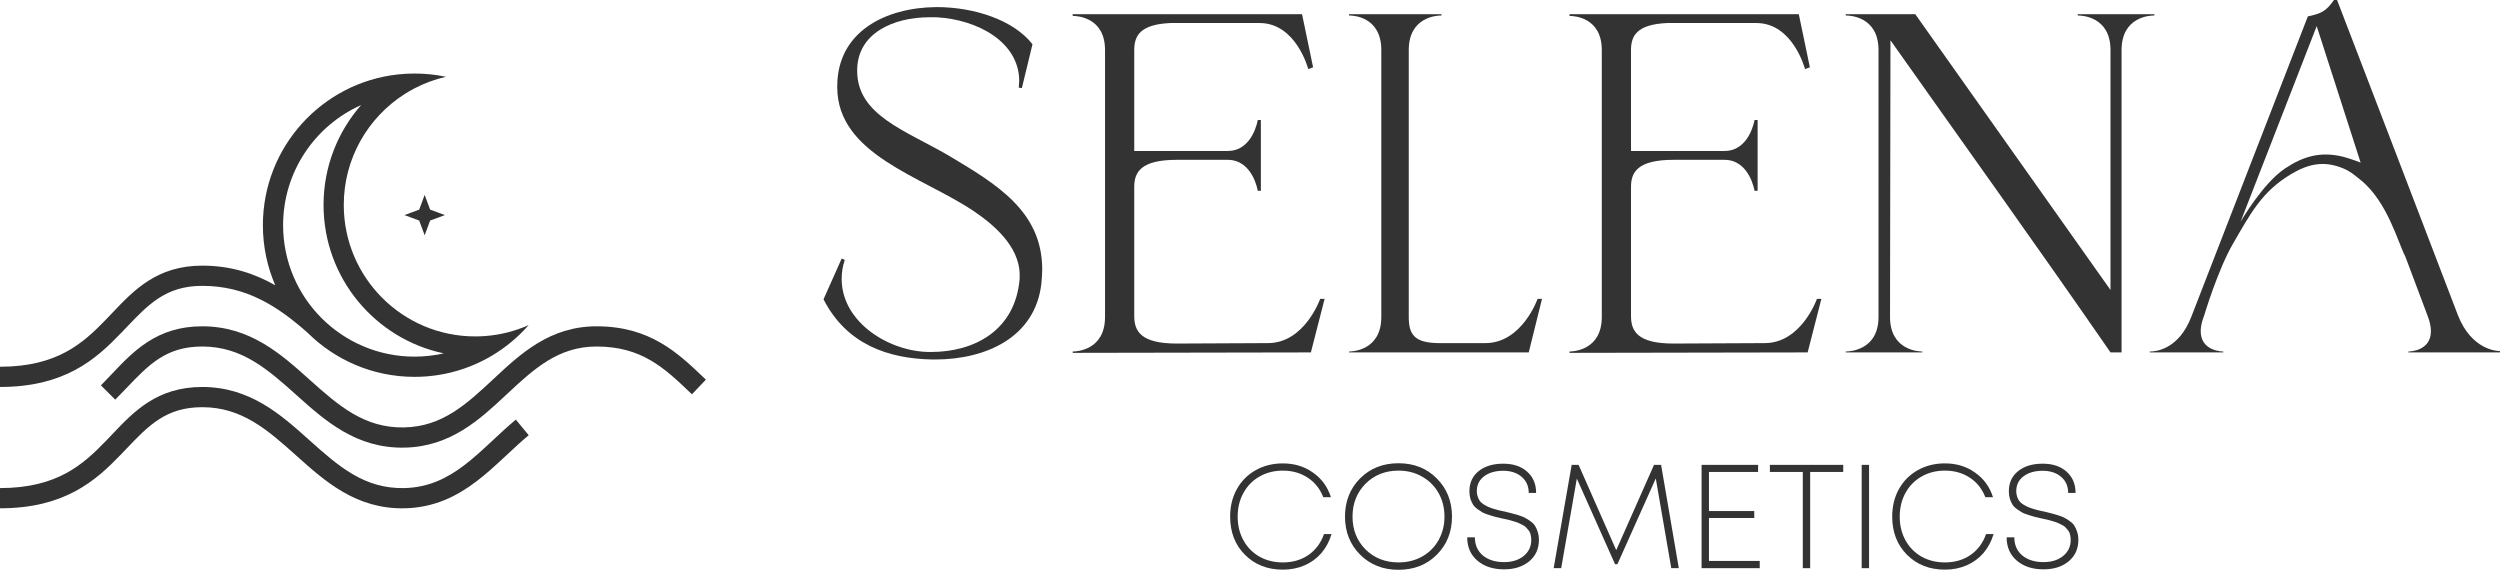 <?xml version="1.0" encoding="UTF-8"?> <svg xmlns="http://www.w3.org/2000/svg" width="766" height="175" viewBox="0 0 766 175" fill="none"> <path d="M671.448 96.991L707.124 5.019C711.058 4.205 712.686 3.527 715.127 0H716.077C728.421 32.15 740.766 64.299 753.11 96.584C757.315 107.3 765.183 107.572 765.997 107.572V107.979H737.917V107.707C738.324 107.707 744.835 107.572 744.835 101.467C744.835 100.247 744.564 98.619 743.75 96.584L736.967 78.542C734.933 74.88 731.568 61.751 723.298 55.153C721.339 53.591 720.273 52.557 717.96 51.595C712.151 49.178 707.343 50.137 701.948 53.374C693.052 58.711 689.598 65.333 684.157 74.724C679.544 82.683 675.381 96.584 675.381 96.584C674.568 98.619 674.296 100.247 674.296 101.467C674.296 107.572 680.808 107.707 681.214 107.707V107.979H658.696V107.707H658.832C660.188 107.707 667.514 107.3 671.448 96.991ZM723.298 49.816L709.837 8.003L686.505 67.962C686.505 67.962 693.241 56.213 700.169 51.595C705.506 48.037 710.844 46.258 717.96 48.037C720.092 48.569 723.298 49.816 723.298 49.816Z" fill="#333333"></path> <path d="M650.05 107.978H646.658C624.547 75.965 601.758 44.222 579.239 12.344L579.104 97.126C579.104 107.436 588.057 107.707 589.006 107.707V107.978H565.539V107.707C566.488 107.707 575.577 107.436 575.577 97.126V15.328C575.577 5.154 566.895 4.748 565.674 4.748H565.539V4.341H586.836L646.658 88.852V15.328C646.658 5.154 637.977 4.748 636.756 4.748H636.62V4.341H660.088V4.748H659.952C658.731 4.748 650.05 5.154 650.05 15.328V107.978Z" fill="#333333"></path> <path d="M480.886 108.114V107.707C481.835 107.707 490.788 107.436 490.788 97.126V15.328C490.788 5.29 482.242 4.883 481.021 4.883H480.886V4.341H551.153L554.545 20.619L553.052 21.161C553.052 21.161 549.39 7.054 538.131 7.054H510.865C501.505 7.461 499.741 10.988 499.741 15.328V46.257H528.364C536.096 46.257 537.588 36.761 537.588 36.761H538.538V58.466H537.588C537.588 58.466 536.096 48.97 528.364 48.97H512.764C501.776 48.97 499.741 52.768 499.741 57.245V96.855C499.741 101.467 501.776 105.265 512.764 105.265L540.708 105.13C551.967 105.13 556.715 91.565 556.715 91.565H558.072L553.866 107.978L480.886 108.114Z" fill="#333333"></path> <path d="M468.404 107.978H413.33V107.707C414.279 107.707 423.232 107.436 423.232 97.126V15.328C423.232 5.154 414.686 4.748 413.465 4.748H413.33V4.341H441.681V4.748H441.545C440.324 4.748 431.643 5.154 431.643 15.328V97.126C431.643 102.552 433.406 105.13 441.138 105.13H455.11C466.369 105.13 471.117 91.565 471.117 91.565H472.474L468.404 107.978Z" fill="#333333"></path> <path d="M328.677 108.114V107.707C329.627 107.707 338.58 107.436 338.58 97.126V15.328C338.58 5.29 330.034 4.883 328.813 4.883H328.677V4.341H398.945L402.336 20.619L400.844 21.161C400.844 21.161 397.181 7.054 385.922 7.054H358.656C349.296 7.461 347.533 10.988 347.533 15.328V46.257H376.155C383.887 46.257 385.379 36.761 385.379 36.761H386.329V58.466H385.379C385.379 58.466 383.887 48.97 376.155 48.97H360.555C349.567 48.97 347.533 52.768 347.533 57.245V96.855C347.533 101.467 349.567 105.265 360.555 105.265L388.499 105.13C399.758 105.13 404.506 91.565 404.506 91.565H405.863L401.658 107.978L328.677 108.114Z" fill="#333333"></path> <path d="M286.512 110.149H285.562C272.133 109.878 259.382 105.537 252.328 91.7L257.889 79.22L258.839 79.627C258.161 81.662 257.889 83.561 257.889 85.46C257.889 98.89 272.675 107.843 284.884 107.843H285.291C298.449 107.843 311.065 101.332 312.421 85.46V84.239C312.421 75.286 304.011 68.504 298.178 64.57C282.307 53.989 256.668 47.342 256.533 26.859V26.452C256.533 9.767 271.183 2.306 286.919 2.17C298.721 2.17 310.658 6.24 316.355 13.565L313.1 26.994L312.15 26.859L312.286 24.824C312.286 12.887 299.534 5.968 286.919 5.29H284.748C273.761 5.29 262.637 10.174 262.637 21.568V21.704C262.637 35.269 277.288 39.881 290.581 47.614C305.367 56.431 319.34 64.706 319.34 82.612C319.34 83.968 319.204 85.46 319.068 86.953C317.169 103.366 302.112 110.149 286.512 110.149Z" fill="#333333"></path> <path d="M626.14 174.447C622.763 174.447 620.035 173.558 617.955 171.779C615.875 170.001 614.835 167.62 614.835 164.635H617.187C617.187 166.956 618 168.81 619.628 170.197C621.286 171.553 623.457 172.232 626.14 172.232C628.581 172.232 630.571 171.614 632.108 170.378C633.676 169.112 634.459 167.469 634.459 165.449C634.459 164.876 634.399 164.349 634.279 163.866C634.188 163.384 634.007 162.962 633.736 162.6C633.465 162.239 633.193 161.922 632.922 161.651C632.681 161.349 632.304 161.078 631.792 160.837C631.279 160.566 630.842 160.355 630.48 160.204C630.149 160.053 629.651 159.887 628.988 159.706C628.325 159.495 627.797 159.345 627.406 159.254C627.044 159.164 626.486 159.043 625.733 158.893C624.798 158.682 624.075 158.516 623.562 158.395C623.08 158.275 622.417 158.079 621.573 157.807C620.729 157.536 620.065 157.28 619.583 157.039C619.131 156.767 618.603 156.421 618 155.999C617.398 155.577 616.945 155.124 616.644 154.642C616.342 154.16 616.071 153.572 615.83 152.879C615.619 152.155 615.513 151.371 615.513 150.527C615.513 147.935 616.448 145.885 618.317 144.378C620.216 142.84 622.733 142.072 625.868 142.072C628.943 142.072 631.385 142.886 633.193 144.514C635.032 146.141 635.952 148.312 635.952 151.025H633.691C633.691 148.975 632.967 147.332 631.52 146.096C630.073 144.86 628.174 144.242 625.823 144.242C624.255 144.242 622.854 144.498 621.618 145.011C620.412 145.523 619.462 146.247 618.769 147.181C618.106 148.116 617.774 149.216 617.774 150.482C617.774 151.085 617.865 151.643 618.046 152.155C618.226 152.668 618.438 153.105 618.679 153.467C618.95 153.828 619.327 154.175 619.809 154.507C620.322 154.808 620.759 155.049 621.12 155.23C621.512 155.411 622.07 155.622 622.793 155.863C623.547 156.074 624.135 156.24 624.557 156.36C624.979 156.451 625.612 156.587 626.456 156.767C627.421 156.978 628.144 157.159 628.626 157.31C629.139 157.431 629.817 157.627 630.661 157.898C631.535 158.169 632.199 158.44 632.651 158.712C633.133 158.953 633.676 159.3 634.279 159.752C634.882 160.174 635.334 160.641 635.635 161.153C635.967 161.666 636.238 162.284 636.449 163.007C636.69 163.731 636.811 164.53 636.811 165.404C636.811 168.147 635.816 170.348 633.826 172.006C631.837 173.633 629.275 174.447 626.14 174.447Z" fill="#333333"></path> <path d="M595.913 174.538C591.21 174.538 587.337 173.015 584.292 169.971C581.278 166.926 579.771 163.037 579.771 158.305C579.771 155.17 580.449 152.366 581.805 149.894C583.192 147.392 585.121 145.448 587.593 144.061C590.065 142.675 592.838 141.981 595.913 141.981C599.44 141.981 602.515 142.916 605.137 144.785C607.79 146.624 609.629 149.141 610.654 152.336H608.303C607.308 149.774 605.725 147.784 603.555 146.367C601.384 144.92 598.837 144.197 595.913 144.197C593.26 144.197 590.879 144.8 588.769 146.006C586.689 147.181 585.046 148.854 583.84 151.025C582.664 153.165 582.077 155.592 582.077 158.305C582.077 160.988 582.664 163.399 583.84 165.539C585.016 167.68 586.659 169.353 588.769 170.558C590.879 171.734 593.26 172.322 595.913 172.322C598.928 172.322 601.535 171.568 603.736 170.061C605.966 168.524 607.564 166.383 608.529 163.64H610.835C610.172 165.871 609.132 167.815 607.715 169.473C606.298 171.101 604.58 172.352 602.56 173.226C600.54 174.1 598.325 174.538 595.913 174.538Z" fill="#333333"></path> <path d="M570.42 174.086V142.434H572.681V174.086H570.42Z" fill="#333333"></path> <path d="M564.766 142.434V144.604H554.638V174.086H552.377V144.604H542.293V142.434H564.766Z" fill="#333333"></path> <path d="M523.624 171.87H539.179V174.086H521.363V142.434H538.681V144.604H523.624V156.587H537.506V158.712H523.624V171.87Z" fill="#333333"></path> <path d="M514.387 174.086H512.081L507.333 146.594L495.577 172.865H494.853L483.142 146.639L478.349 174.086H476.043L481.559 142.434H483.684L495.215 168.569L506.79 142.434H508.961L514.387 174.086Z" fill="#333333"></path> <path d="M460.855 174.447C457.479 174.447 454.751 173.558 452.671 171.779C450.591 170.001 449.551 167.62 449.551 164.635H451.902C451.902 166.956 452.716 168.81 454.344 170.197C456.002 171.553 458.172 172.232 460.855 172.232C463.297 172.232 465.286 171.614 466.824 170.378C468.391 169.112 469.175 167.469 469.175 165.449C469.175 164.876 469.115 164.349 468.994 163.866C468.904 163.384 468.723 162.962 468.451 162.6C468.18 162.239 467.909 161.922 467.637 161.651C467.396 161.349 467.019 161.078 466.507 160.837C465.995 160.566 465.557 160.355 465.196 160.204C464.864 160.053 464.367 159.887 463.704 159.706C463.04 159.495 462.513 159.345 462.121 159.254C461.759 159.164 461.202 159.043 460.448 158.893C459.513 158.682 458.79 158.516 458.277 158.395C457.795 158.275 457.132 158.079 456.288 157.807C455.444 157.536 454.781 157.28 454.298 157.039C453.846 156.767 453.319 156.421 452.716 155.999C452.113 155.577 451.661 155.124 451.359 154.642C451.058 154.16 450.786 153.572 450.545 152.879C450.334 152.155 450.229 151.371 450.229 150.527C450.229 147.935 451.163 145.885 453.032 144.378C454.931 142.84 457.448 142.072 460.584 142.072C463.658 142.072 466.1 142.886 467.909 144.514C469.748 146.141 470.667 148.312 470.667 151.025H468.406C468.406 148.975 467.683 147.332 466.236 146.096C464.789 144.86 462.89 144.242 460.538 144.242C458.971 144.242 457.569 144.498 456.333 145.011C455.127 145.523 454.178 146.247 453.484 147.181C452.821 148.116 452.49 149.216 452.49 150.482C452.49 151.085 452.58 151.643 452.761 152.155C452.942 152.668 453.153 153.105 453.394 153.467C453.665 153.828 454.042 154.175 454.524 154.507C455.037 154.808 455.474 155.049 455.836 155.23C456.228 155.411 456.785 155.622 457.509 155.863C458.262 156.074 458.85 156.24 459.272 156.36C459.694 156.451 460.327 156.587 461.171 156.767C462.136 156.978 462.859 157.159 463.342 157.31C463.854 157.431 464.533 157.627 465.377 157.898C466.251 158.169 466.914 158.44 467.366 158.712C467.848 158.953 468.391 159.3 468.994 159.752C469.597 160.174 470.049 160.641 470.35 161.153C470.682 161.666 470.953 162.284 471.164 163.007C471.406 163.731 471.526 164.53 471.526 165.404C471.526 168.147 470.531 170.348 468.542 172.006C466.552 173.633 463.99 174.447 460.855 174.447Z" fill="#333333"></path> <path d="M440.232 169.971C437.158 173.046 433.239 174.583 428.476 174.583C423.743 174.583 419.824 173.031 416.719 169.926C413.645 166.821 412.107 162.947 412.107 158.305C412.107 153.602 413.645 149.699 416.719 146.594C419.824 143.489 423.743 141.936 428.476 141.936C433.239 141.936 437.158 143.489 440.232 146.594C443.337 149.699 444.89 153.602 444.89 158.305C444.89 162.977 443.337 166.866 440.232 169.971ZM428.521 172.322C431.204 172.322 433.616 171.719 435.756 170.514C437.896 169.308 439.569 167.635 440.775 165.494C441.981 163.324 442.584 160.928 442.584 158.305C442.584 155.622 441.981 153.21 440.775 151.07C439.569 148.93 437.896 147.257 435.756 146.051C433.616 144.815 431.204 144.197 428.521 144.197C424.451 144.197 421.075 145.539 418.392 148.221C415.74 150.904 414.413 154.266 414.413 158.305C414.413 162.314 415.74 165.66 418.392 168.343C421.075 170.996 424.451 172.322 428.521 172.322Z" fill="#333333"></path> <path d="M393.058 174.542C388.355 174.542 384.482 173.02 381.437 169.975C378.423 166.931 376.915 163.042 376.915 158.309C376.915 155.174 377.594 152.371 378.95 149.899C380.337 147.397 382.266 145.452 384.738 144.066C387.21 142.679 389.983 141.986 393.058 141.986C396.585 141.986 399.66 142.92 402.282 144.789C404.935 146.628 406.774 149.145 407.799 152.341H405.447C404.453 149.778 402.87 147.789 400.7 146.372C398.529 144.925 395.982 144.201 393.058 144.201C390.405 144.201 388.024 144.804 385.914 146.01C383.834 147.186 382.191 148.859 380.985 151.029C379.809 153.17 379.221 155.596 379.221 158.309C379.221 160.992 379.809 163.404 380.985 165.544C382.16 167.684 383.803 169.357 385.914 170.563C388.024 171.739 390.405 172.327 393.058 172.327C396.072 172.327 398.68 171.573 400.88 170.066C403.111 168.528 404.709 166.388 405.673 163.645H407.98C407.316 165.876 406.276 167.82 404.86 169.478C403.443 171.106 401.724 172.357 399.705 173.231C397.685 174.105 395.469 174.542 393.058 174.542Z" fill="#333333"></path> <path fill-rule="evenodd" clip-rule="evenodd" d="M23.02 150.537C17.093 153.703 9.755 155.743 0 155.743V149.547C8.832 149.547 15.152 147.715 20.101 145.072C25.092 142.406 28.863 138.827 32.545 135.006C33.139 134.389 33.732 133.764 34.328 133.134C41.014 126.078 48.13 118.567 61.96 118.567C76.601 118.567 86.099 127.077 94.606 134.697C94.74 134.818 94.875 134.938 95.009 135.059C103.836 142.963 111.707 149.801 123.855 149.548C131.222 149.394 136.918 146.585 142.204 142.58C144.874 140.556 147.406 138.254 150.011 135.83C150.367 135.498 150.725 135.164 151.085 134.828C153.323 132.737 155.637 130.576 158.048 128.576L162.004 133.344C159.745 135.219 157.578 137.242 155.332 139.339C154.968 139.679 154.602 140.021 154.233 140.364C151.621 142.796 148.889 145.288 145.946 147.518C140.004 152.02 133.071 155.553 123.984 155.742C109.163 156.051 99.603 147.49 91.009 139.794L90.875 139.674C82.031 131.754 74.14 124.763 61.96 124.763C50.876 124.763 45.515 130.387 38.709 137.526C38.152 138.11 37.587 138.703 37.007 139.305C33.227 143.228 28.904 147.394 23.02 150.537Z" fill="#333333"></path> <path fill-rule="evenodd" clip-rule="evenodd" d="M38.901 118.747C37.757 119.944 36.571 121.185 35.309 122.45L30.924 118.072C32.008 116.986 33.079 115.854 34.161 114.708C40.889 107.591 48.085 99.978 61.959 99.978C76.6 99.978 86.099 108.488 94.605 116.109C94.74 116.229 94.874 116.35 95.008 116.47C103.835 124.374 111.707 131.212 123.855 130.959C135.494 130.716 142.897 123.884 151.234 116.099L151.37 115.972C159.46 108.418 168.497 99.978 182.781 99.978C199.152 99.978 207.69 108.123 215.605 115.675C215.832 115.891 216.059 116.107 216.285 116.323L212.012 120.81C211.858 120.663 211.705 120.518 211.552 120.372C203.595 112.789 196.654 106.174 182.781 106.174C171.169 106.174 163.782 112.859 155.462 120.628C155.333 120.748 155.204 120.869 155.074 120.99C147.066 128.471 138.086 136.86 123.984 137.154C109.162 137.462 99.602 128.901 91.009 121.205L90.875 121.085C82.03 113.165 74.14 106.174 61.959 106.174C50.915 106.174 45.627 111.708 38.901 118.747Z" fill="#333333"></path> <path fill-rule="evenodd" clip-rule="evenodd" d="M127.018 22.529C130.32 22.529 133.542 22.874 136.65 23.529C133.256 24.299 130.026 25.498 127.018 27.066C125.968 27.613 124.945 28.206 123.951 28.84C112.755 35.994 105.332 48.532 105.332 62.803C105.332 85.046 123.363 103.077 145.606 103.077C146.638 103.077 147.662 103.038 148.675 102.962C153.384 102.607 157.866 101.443 161.984 99.607C158.748 103.302 154.935 106.479 150.687 108.998C143.755 113.109 135.662 115.469 127.018 115.469C114.244 115.469 102.674 110.315 94.274 101.973C84.939 93.714 75.418 87.587 61.96 87.587C50.876 87.587 45.515 93.211 38.709 100.35C38.152 100.934 37.587 101.527 37.007 102.129C33.227 106.052 28.904 110.218 23.02 113.361C17.093 116.527 9.755 118.567 0 118.567V112.371C8.832 112.371 15.152 110.539 20.101 107.896C25.092 105.23 28.863 101.651 32.545 97.83C33.139 97.214 33.731 96.588 34.327 95.959C41.013 88.902 48.13 81.391 61.96 81.391C70.775 81.391 78.002 83.802 84.338 87.411C81.899 81.765 80.548 75.54 80.548 68.999C80.548 45.05 98.665 25.332 121.942 22.803C123.609 22.622 125.303 22.529 127.018 22.529ZM86.744 68.999C86.744 52.588 96.559 38.47 110.64 32.195C103.478 40.369 99.136 51.077 99.136 62.803C99.136 85.166 114.933 103.84 135.976 108.274C133.095 108.928 130.097 109.273 127.018 109.273C104.775 109.273 86.744 91.242 86.744 68.999Z" fill="#333333"></path> <path d="M130.117 59.705L131.791 64.228L136.313 65.901L131.791 67.575L130.117 72.097L128.444 67.575L123.921 65.901L128.444 64.228L130.117 59.705Z" fill="#333333"></path> </svg> 